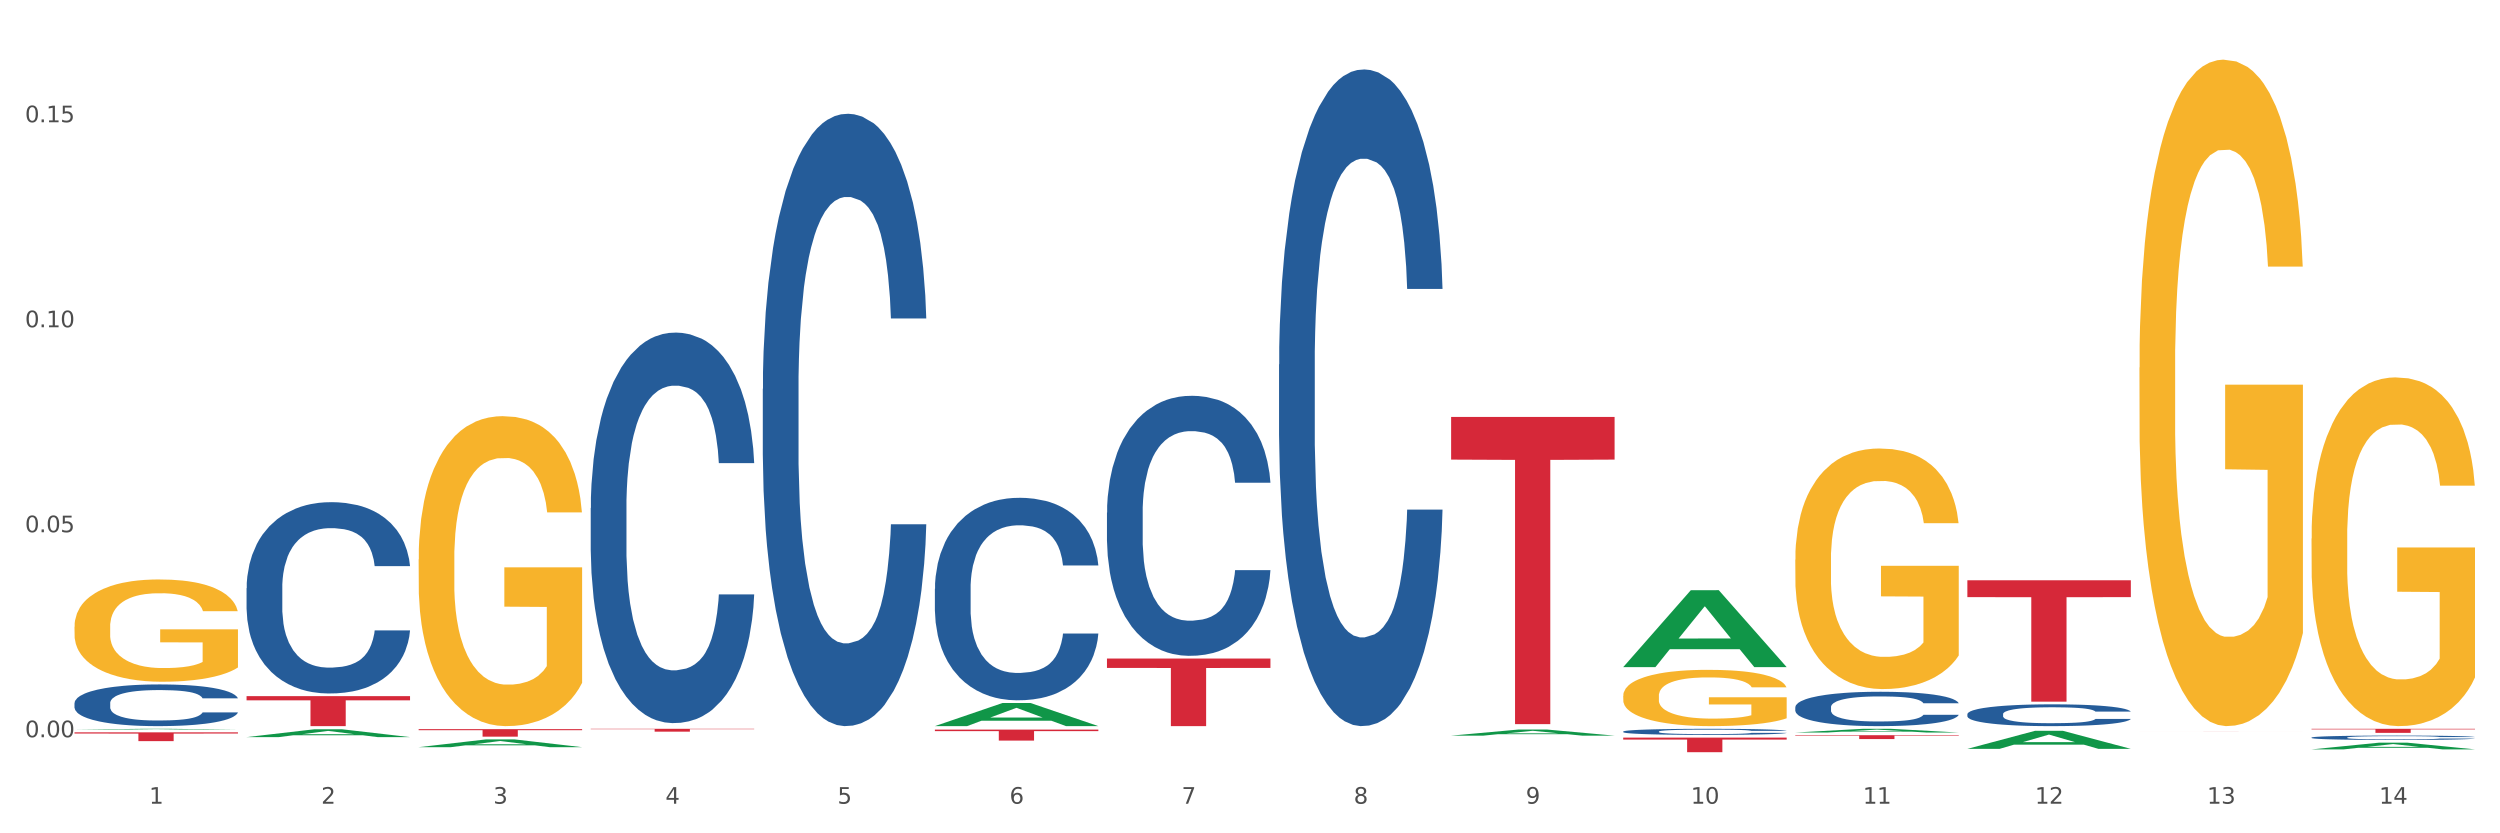 <?xml version="1.0" encoding="utf-8" standalone="no"?>
<!DOCTYPE svg PUBLIC "-//W3C//DTD SVG 1.1//EN"
  "http://www.w3.org/Graphics/SVG/1.1/DTD/svg11.dtd">
<svg xmlns:xlink="http://www.w3.org/1999/xlink" width="1080pt" height="360pt" viewBox="0 0 1080 360" xmlns="http://www.w3.org/2000/svg" version="1.1">
 <rect x="0" y="0" width="1080" height="360" fill="#333333" stroke="none"/>
 <defs>
  <style type="text/css">*{stroke-linejoin: round; stroke-linecap: butt}</style>
 </defs>
 <g id="figure_1">
  <g id="patch_1">
   <path d="M 0 360 
L 1080 360 
L 1080 0 
L 0 0 
z
" style="fill: #ffffff; stroke: #ffffff; stroke-linejoin: miter"/>
  </g>
  <g id="axes_1">
   <g id="matplotlib.axis_1">
    <g id="xtick_1">
     <g id="text_1">
      <!-- 1 -->
      <g style="fill: #4d4d4d" transform="translate(64.432 347.204) scale(0.096 -0.096)">
       <defs>
        <path id="DejaVuSans-31" d="M 794 531 
L 1825 531 
L 1825 4091 
L 703 3866 
L 703 4441 
L 1819 4666 
L 2450 4666 
L 2450 531 
L 3481 531 
L 3481 0 
L 794 0 
L 794 531 
z
" transform="scale(0.016)"/>
       </defs>
       <use xlink:href="#DejaVuSans-31"/>
      </g>
     </g>
    </g>
    <g id="xtick_2">
     <g id="text_2">
      <!-- 2 -->
      <g style="fill: #4d4d4d" transform="translate(138.771 347.204) scale(0.096 -0.096)">
       <defs>
        <path id="DejaVuSans-32" d="M 1228 531 
L 3431 531 
L 3431 0 
L 469 0 
L 469 531 
Q 828 903 1448 1529 
Q 2069 2156 2228 2338 
Q 2531 2678 2651 2914 
Q 2772 3150 2772 3378 
Q 2772 3750 2511 3984 
Q 2250 4219 1831 4219 
Q 1534 4219 1204 4116 
Q 875 4013 500 3803 
L 500 4441 
Q 881 4594 1212 4672 
Q 1544 4750 1819 4750 
Q 2544 4750 2975 4387 
Q 3406 4025 3406 3419 
Q 3406 3131 3298 2873 
Q 3191 2616 2906 2266 
Q 2828 2175 2409 1742 
Q 1991 1309 1228 531 
z
" transform="scale(0.016)"/>
       </defs>
       <use xlink:href="#DejaVuSans-32"/>
      </g>
     </g>
    </g>
    <g id="xtick_3">
     <g id="text_3">
      <!-- 3 -->
      <g style="fill: #4d4d4d" transform="translate(213.109 347.204) scale(0.096 -0.096)">
       <defs>
        <path id="DejaVuSans-33" d="M 2597 2516 
Q 3050 2419 3304 2112 
Q 3559 1806 3559 1356 
Q 3559 666 3084 287 
Q 2609 -91 1734 -91 
Q 1441 -91 1130 -33 
Q 819 25 488 141 
L 488 750 
Q 750 597 1062 519 
Q 1375 441 1716 441 
Q 2309 441 2620 675 
Q 2931 909 2931 1356 
Q 2931 1769 2642 2001 
Q 2353 2234 1838 2234 
L 1294 2234 
L 1294 2753 
L 1863 2753 
Q 2328 2753 2575 2939 
Q 2822 3125 2822 3475 
Q 2822 3834 2567 4026 
Q 2313 4219 1838 4219 
Q 1578 4219 1281 4162 
Q 984 4106 628 3988 
L 628 4550 
Q 988 4650 1302 4700 
Q 1616 4750 1894 4750 
Q 2613 4750 3031 4423 
Q 3450 4097 3450 3541 
Q 3450 3153 3228 2886 
Q 3006 2619 2597 2516 
z
" transform="scale(0.016)"/>
       </defs>
       <use xlink:href="#DejaVuSans-33"/>
      </g>
     </g>
    </g>
    <g id="xtick_4">
     <g id="text_4">
      <!-- 4 -->
      <g style="fill: #4d4d4d" transform="translate(287.448 347.204) scale(0.096 -0.096)">
       <defs>
        <path id="DejaVuSans-34" d="M 2419 4116 
L 825 1625 
L 2419 1625 
L 2419 4116 
z
M 2253 4666 
L 3047 4666 
L 3047 1625 
L 3713 1625 
L 3713 1100 
L 3047 1100 
L 3047 0 
L 2419 0 
L 2419 1100 
L 313 1100 
L 313 1709 
L 2253 4666 
z
" transform="scale(0.016)"/>
       </defs>
       <use xlink:href="#DejaVuSans-34"/>
      </g>
     </g>
    </g>
    <g id="xtick_5">
     <g id="text_5">
      <!-- 5 -->
      <g style="fill: #4d4d4d" transform="translate(361.787 347.204) scale(0.096 -0.096)">
       <defs>
        <path id="DejaVuSans-35" d="M 691 4666 
L 3169 4666 
L 3169 4134 
L 1269 4134 
L 1269 2991 
Q 1406 3038 1543 3061 
Q 1681 3084 1819 3084 
Q 2600 3084 3056 2656 
Q 3513 2228 3513 1497 
Q 3513 744 3044 326 
Q 2575 -91 1722 -91 
Q 1428 -91 1123 -41 
Q 819 9 494 109 
L 494 744 
Q 775 591 1075 516 
Q 1375 441 1709 441 
Q 2250 441 2565 725 
Q 2881 1009 2881 1497 
Q 2881 1984 2565 2268 
Q 2250 2553 1709 2553 
Q 1456 2553 1204 2497 
Q 953 2441 691 2322 
L 691 4666 
z
" transform="scale(0.016)"/>
       </defs>
       <use xlink:href="#DejaVuSans-35"/>
      </g>
     </g>
    </g>
    <g id="xtick_6">
     <g id="text_6">
      <!-- 6 -->
      <g style="fill: #4d4d4d" transform="translate(436.125 347.204) scale(0.096 -0.096)">
       <defs>
        <path id="DejaVuSans-36" d="M 2113 2584 
Q 1688 2584 1439 2293 
Q 1191 2003 1191 1497 
Q 1191 994 1439 701 
Q 1688 409 2113 409 
Q 2538 409 2786 701 
Q 3034 994 3034 1497 
Q 3034 2003 2786 2293 
Q 2538 2584 2113 2584 
z
M 3366 4563 
L 3366 3988 
Q 3128 4100 2886 4159 
Q 2644 4219 2406 4219 
Q 1781 4219 1451 3797 
Q 1122 3375 1075 2522 
Q 1259 2794 1537 2939 
Q 1816 3084 2150 3084 
Q 2853 3084 3261 2657 
Q 3669 2231 3669 1497 
Q 3669 778 3244 343 
Q 2819 -91 2113 -91 
Q 1303 -91 875 529 
Q 447 1150 447 2328 
Q 447 3434 972 4092 
Q 1497 4750 2381 4750 
Q 2619 4750 2861 4703 
Q 3103 4656 3366 4563 
z
" transform="scale(0.016)"/>
       </defs>
       <use xlink:href="#DejaVuSans-36"/>
      </g>
     </g>
    </g>
    <g id="xtick_7">
     <g id="text_7">
      <!-- 7 -->
      <g style="fill: #4d4d4d" transform="translate(510.464 347.204) scale(0.096 -0.096)">
       <defs>
        <path id="DejaVuSans-37" d="M 525 4666 
L 3525 4666 
L 3525 4397 
L 1831 0 
L 1172 0 
L 2766 4134 
L 525 4134 
L 525 4666 
z
" transform="scale(0.016)"/>
       </defs>
       <use xlink:href="#DejaVuSans-37"/>
      </g>
     </g>
    </g>
    <g id="xtick_8">
     <g id="text_8">
      <!-- 8 -->
      <g style="fill: #4d4d4d" transform="translate(584.803 347.204) scale(0.096 -0.096)">
       <defs>
        <path id="DejaVuSans-38" d="M 2034 2216 
Q 1584 2216 1326 1975 
Q 1069 1734 1069 1313 
Q 1069 891 1326 650 
Q 1584 409 2034 409 
Q 2484 409 2743 651 
Q 3003 894 3003 1313 
Q 3003 1734 2745 1975 
Q 2488 2216 2034 2216 
z
M 1403 2484 
Q 997 2584 770 2862 
Q 544 3141 544 3541 
Q 544 4100 942 4425 
Q 1341 4750 2034 4750 
Q 2731 4750 3128 4425 
Q 3525 4100 3525 3541 
Q 3525 3141 3298 2862 
Q 3072 2584 2669 2484 
Q 3125 2378 3379 2068 
Q 3634 1759 3634 1313 
Q 3634 634 3220 271 
Q 2806 -91 2034 -91 
Q 1263 -91 848 271 
Q 434 634 434 1313 
Q 434 1759 690 2068 
Q 947 2378 1403 2484 
z
M 1172 3481 
Q 1172 3119 1398 2916 
Q 1625 2713 2034 2713 
Q 2441 2713 2670 2916 
Q 2900 3119 2900 3481 
Q 2900 3844 2670 4047 
Q 2441 4250 2034 4250 
Q 1625 4250 1398 4047 
Q 1172 3844 1172 3481 
z
" transform="scale(0.016)"/>
       </defs>
       <use xlink:href="#DejaVuSans-38"/>
      </g>
     </g>
    </g>
    <g id="xtick_9">
     <g id="text_9">
      <!-- 9 -->
      <g style="fill: #4d4d4d" transform="translate(659.142 347.204) scale(0.096 -0.096)">
       <defs>
        <path id="DejaVuSans-39" d="M 703 97 
L 703 672 
Q 941 559 1184 500 
Q 1428 441 1663 441 
Q 2288 441 2617 861 
Q 2947 1281 2994 2138 
Q 2813 1869 2534 1725 
Q 2256 1581 1919 1581 
Q 1219 1581 811 2004 
Q 403 2428 403 3163 
Q 403 3881 828 4315 
Q 1253 4750 1959 4750 
Q 2769 4750 3195 4129 
Q 3622 3509 3622 2328 
Q 3622 1225 3098 567 
Q 2575 -91 1691 -91 
Q 1453 -91 1209 -44 
Q 966 3 703 97 
z
M 1959 2075 
Q 2384 2075 2632 2365 
Q 2881 2656 2881 3163 
Q 2881 3666 2632 3958 
Q 2384 4250 1959 4250 
Q 1534 4250 1286 3958 
Q 1038 3666 1038 3163 
Q 1038 2656 1286 2365 
Q 1534 2075 1959 2075 
z
" transform="scale(0.016)"/>
       </defs>
       <use xlink:href="#DejaVuSans-39"/>
      </g>
     </g>
    </g>
    <g id="xtick_10">
     <g id="text_10">
      <!-- 10 -->
      <g style="fill: #4d4d4d" transform="translate(730.426 347.204) scale(0.096 -0.096)">
       <defs>
        <path id="DejaVuSans-30" d="M 2034 4250 
Q 1547 4250 1301 3770 
Q 1056 3291 1056 2328 
Q 1056 1369 1301 889 
Q 1547 409 2034 409 
Q 2525 409 2770 889 
Q 3016 1369 3016 2328 
Q 3016 3291 2770 3770 
Q 2525 4250 2034 4250 
z
M 2034 4750 
Q 2819 4750 3233 4129 
Q 3647 3509 3647 2328 
Q 3647 1150 3233 529 
Q 2819 -91 2034 -91 
Q 1250 -91 836 529 
Q 422 1150 422 2328 
Q 422 3509 836 4129 
Q 1250 4750 2034 4750 
z
" transform="scale(0.016)"/>
       </defs>
       <use xlink:href="#DejaVuSans-31"/>
       <use xlink:href="#DejaVuSans-30" transform="translate(63.623 0)"/>
      </g>
     </g>
    </g>
    <g id="xtick_11">
     <g id="text_11">
      <!-- 11 -->
      <g style="fill: #4d4d4d" transform="translate(804.765 347.204) scale(0.096 -0.096)">
       <use xlink:href="#DejaVuSans-31"/>
       <use xlink:href="#DejaVuSans-31" transform="translate(63.623 0)"/>
      </g>
     </g>
    </g>
    <g id="xtick_12">
     <g id="text_12">
      <!-- 12 -->
      <g style="fill: #4d4d4d" transform="translate(879.104 347.204) scale(0.096 -0.096)">
       <use xlink:href="#DejaVuSans-31"/>
       <use xlink:href="#DejaVuSans-32" transform="translate(63.623 0)"/>
      </g>
     </g>
    </g>
    <g id="xtick_13">
     <g id="text_13">
      <!-- 13 -->
      <g style="fill: #4d4d4d" transform="translate(953.442 347.204) scale(0.096 -0.096)">
       <use xlink:href="#DejaVuSans-31"/>
       <use xlink:href="#DejaVuSans-33" transform="translate(63.623 0)"/>
      </g>
     </g>
    </g>
    <g id="xtick_14">
     <g id="text_14">
      <!-- 14 -->
      <g style="fill: #4d4d4d" transform="translate(1027.781 347.204) scale(0.096 -0.096)">
       <use xlink:href="#DejaVuSans-31"/>
       <use xlink:href="#DejaVuSans-34" transform="translate(63.623 0)"/>
      </g>
     </g>
    </g>
    <g id="xtick_15"/>
    <g id="xtick_16"/>
    <g id="xtick_17"/>
    <g id="xtick_18"/>
    <g id="xtick_19"/>
    <g id="xtick_20"/>
    <g id="xtick_21"/>
    <g id="xtick_22"/>
    <g id="xtick_23"/>
    <g id="xtick_24"/>
    <g id="xtick_25"/>
    <g id="xtick_26"/>
    <g id="xtick_27"/>
   </g>
   <g id="matplotlib.axis_2">
    <g id="ytick_1">
     <g id="text_15">
      <!-- 0.00 -->
      <g style="fill: #4d4d4d" transform="translate(10.8 318.492) scale(0.096 -0.096)">
       <defs>
        <path id="DejaVuSans-2e" d="M 684 794 
L 1344 794 
L 1344 0 
L 684 0 
L 684 794 
z
" transform="scale(0.016)"/>
       </defs>
       <use xlink:href="#DejaVuSans-30"/>
       <use xlink:href="#DejaVuSans-2e" transform="translate(63.623 0)"/>
       <use xlink:href="#DejaVuSans-30" transform="translate(95.41 0)"/>
       <use xlink:href="#DejaVuSans-30" transform="translate(159.033 0)"/>
      </g>
     </g>
    </g>
    <g id="ytick_2">
     <g id="text_16">
      <!-- 0.05 -->
      <g style="fill: #4d4d4d" transform="translate(10.8 229.933) scale(0.096 -0.096)">
       <use xlink:href="#DejaVuSans-30"/>
       <use xlink:href="#DejaVuSans-2e" transform="translate(63.623 0)"/>
       <use xlink:href="#DejaVuSans-30" transform="translate(95.41 0)"/>
       <use xlink:href="#DejaVuSans-35" transform="translate(159.033 0)"/>
      </g>
     </g>
    </g>
    <g id="ytick_3">
     <g id="text_17">
      <!-- 0.10 -->
      <g style="fill: #4d4d4d" transform="translate(10.8 141.375) scale(0.096 -0.096)">
       <use xlink:href="#DejaVuSans-30"/>
       <use xlink:href="#DejaVuSans-2e" transform="translate(63.623 0)"/>
       <use xlink:href="#DejaVuSans-31" transform="translate(95.41 0)"/>
       <use xlink:href="#DejaVuSans-30" transform="translate(159.033 0)"/>
      </g>
     </g>
    </g>
    <g id="ytick_4">
     <g id="text_18">
      <!-- 0.15 -->
      <g style="fill: #4d4d4d" transform="translate(10.8 52.816) scale(0.096 -0.096)">
       <use xlink:href="#DejaVuSans-30"/>
       <use xlink:href="#DejaVuSans-2e" transform="translate(63.623 0)"/>
       <use xlink:href="#DejaVuSans-31" transform="translate(95.41 0)"/>
       <use xlink:href="#DejaVuSans-35" transform="translate(159.033 0)"/>
      </g>
     </g>
    </g>
    <g id="ytick_5"/>
    <g id="ytick_6"/>
    <g id="ytick_7"/>
   </g>
   <g id="PolyCollection_1">
    <path d="M 32.175 315.215 
L 32.248 315.215 
L 61.37 314.845 
L 73.456 314.845 
L 102.797 315.216 
L 88.818 315.216 
L 82.484 315.129 
L 52.415 315.129 
L 52.197 315.131 
L 46.081 315.216 
L 32.175 315.216 
L 32.175 315.215 
L 56.201 315.078 
L 78.698 315.077 
L 67.559 314.924 
L 67.413 314.923 
L 67.267 314.924 
L 56.128 315.077 
L 56.201 315.078 
L 32.175 315.215 
z
" clip-path="url(#p30f2863532)" style="fill: #109648"/>
    <path d="M 255.191 314.845 
L 325.813 314.845 
L 325.813 315.016 
L 298.033 315.017 
L 298.033 316.076 
L 282.804 316.076 
L 282.804 315.017 
L 255.191 315.016 
L 255.191 314.846 
L 255.191 314.845 
z
" clip-path="url(#p30f2863532)" style="fill: #d62839"/>
    <path d="M 403.869 315.194 
L 474.49 315.194 
L 474.49 315.855 
L 446.71 315.859 
L 446.71 319.949 
L 431.481 319.949 
L 431.481 315.859 
L 403.869 315.855 
L 403.869 315.199 
L 403.869 315.194 
z
" clip-path="url(#p30f2863532)" style="fill: #d62839"/>
    <path d="M 478.207 284.481 
L 548.829 284.481 
L 548.829 288.54 
L 521.049 288.567 
L 521.049 313.688 
L 505.82 313.688 
L 505.82 288.567 
L 478.207 288.54 
L 478.207 284.509 
L 478.207 284.481 
z
" clip-path="url(#p30f2863532)" style="fill: #d62839"/>
    <path d="M 626.885 180.107 
L 697.506 180.107 
L 697.506 198.55 
L 669.726 198.674 
L 669.726 312.821 
L 654.497 312.821 
L 654.497 198.674 
L 626.885 198.55 
L 626.885 180.232 
L 626.885 180.107 
z
" clip-path="url(#p30f2863532)" style="fill: #d62839"/>
    <path d="M 701.223 318.635 
L 771.845 318.635 
L 771.845 319.512 
L 744.065 319.518 
L 744.065 324.95 
L 728.836 324.95 
L 728.836 319.518 
L 701.223 319.512 
L 701.223 318.641 
L 701.223 318.635 
z
" clip-path="url(#p30f2863532)" style="fill: #d62839"/>
    <path d="M 775.562 317.606 
L 846.184 317.606 
L 846.184 317.838 
L 818.404 317.84 
L 818.404 319.278 
L 803.175 319.278 
L 803.175 317.84 
L 775.562 317.838 
L 775.562 317.608 
L 775.562 317.606 
z
" clip-path="url(#p30f2863532)" style="fill: #d62839"/>
    <path d="M 849.901 250.666 
L 920.523 250.666 
L 920.523 257.955 
L 892.742 258.004 
L 892.742 303.115 
L 877.514 303.115 
L 877.514 258.004 
L 849.901 257.955 
L 849.901 250.715 
L 849.901 250.666 
z
" clip-path="url(#p30f2863532)" style="fill: #d62839"/>
    <path d="M 924.24 316.195 
L 994.861 316.195 
L 994.861 316.199 
L 967.081 316.199 
L 967.081 316.224 
L 951.852 316.224 
L 951.852 316.199 
L 924.24 316.199 
L 924.24 316.195 
L 924.24 316.195 
z
" clip-path="url(#p30f2863532)" style="fill: #d62839"/>
    <path d="M 998.578 314.845 
L 1069.2 314.845 
L 1069.2 315.09 
L 1041.42 315.091 
L 1041.42 316.609 
L 1026.191 316.609 
L 1026.191 315.091 
L 998.578 315.09 
L 998.578 314.846 
L 998.578 314.845 
z
" clip-path="url(#p30f2863532)" style="fill: #d62839"/>
    <path d="M 329.53 168.009 
L 329.613 167.767 
L 329.613 161.002 
L 329.864 151.822 
L 330.782 134.91 
L 331.951 122.106 
L 333.954 107.127 
L 335.039 100.846 
L 336.458 93.84 
L 339.38 82.485 
L 342.719 72.821 
L 345.057 67.506 
L 346.81 64.124 
L 350.733 58.084 
L 352.987 55.427 
L 355.324 53.253 
L 357.328 51.803 
L 360.667 50.112 
L 363.338 49.387 
L 366.427 49.145 
L 369.015 49.387 
L 372.437 50.353 
L 377.446 53.253 
L 379.366 54.944 
L 381.954 57.843 
L 384.625 61.708 
L 386.795 65.574 
L 389.3 71.13 
L 391.887 78.378 
L 394.392 87.559 
L 396.145 96.014 
L 397.564 104.953 
L 398.816 115.825 
L 399.734 127.663 
L 400.152 137.568 
L 384.875 137.568 
L 384.458 128.629 
L 383.623 118.965 
L 382.788 112.442 
L 381.87 107.127 
L 380.451 101.088 
L 379.199 97.222 
L 377.112 92.632 
L 375.192 89.733 
L 373.606 88.042 
L 371.686 86.592 
L 367.595 85.143 
L 364.674 85.143 
L 362.837 85.626 
L 360.583 86.834 
L 358.663 88.525 
L 356.41 91.424 
L 354.656 94.565 
L 352.903 98.672 
L 351.902 101.571 
L 350.399 106.886 
L 349.397 111.235 
L 348.062 118.724 
L 347.31 124.039 
L 345.975 137.81 
L 345.391 147.956 
L 345.14 154.963 
L 344.973 162.694 
L 344.973 200.382 
L 345.474 217.293 
L 345.891 224.541 
L 346.559 232.755 
L 347.811 243.385 
L 349.648 253.774 
L 351.568 261.263 
L 353.154 265.853 
L 354.656 269.235 
L 356.159 271.893 
L 357.996 274.309 
L 359.498 275.758 
L 361.752 277.208 
L 364.423 277.933 
L 366.51 277.933 
L 370.768 276.725 
L 372.688 275.517 
L 374.524 273.826 
L 376.528 271.168 
L 378.114 268.269 
L 379.032 266.095 
L 380.534 261.505 
L 381.703 256.673 
L 382.705 251.116 
L 383.373 246.284 
L 384.124 239.036 
L 384.708 230.822 
L 384.875 226.474 
L 400.152 226.474 
L 399.818 235.171 
L 399.233 243.627 
L 398.065 254.982 
L 397.146 261.505 
L 395.727 269.477 
L 394.225 276.242 
L 392.138 283.731 
L 390.218 289.288 
L 388.214 294.119 
L 386.044 298.468 
L 382.121 304.508 
L 380.701 306.199 
L 377.696 309.098 
L 375.359 310.789 
L 371.936 312.48 
L 368.43 313.447 
L 364.757 313.688 
L 361.502 313.205 
L 357.912 311.756 
L 355.658 310.306 
L 353.154 308.132 
L 350.232 304.749 
L 347.477 300.642 
L 344.89 295.811 
L 342.469 290.254 
L 340.215 283.973 
L 337.293 273.584 
L 335.123 263.437 
L 333.537 254.015 
L 332.452 246.043 
L 331.366 235.896 
L 330.782 228.89 
L 329.864 211.978 
L 329.53 196.275 
L 329.53 168.009 
z
" clip-path="url(#p30f2863532)" style="fill: #255c99"/>
    <path d="M 403.869 254.357 
L 403.952 254.277 
L 403.952 252.04 
L 404.202 249.004 
L 405.121 243.411 
L 406.289 239.177 
L 408.293 234.223 
L 409.378 232.146 
L 410.797 229.829 
L 413.719 226.074 
L 417.058 222.878 
L 419.395 221.121 
L 421.148 220.002 
L 425.072 218.005 
L 427.326 217.126 
L 429.663 216.407 
L 431.666 215.927 
L 435.006 215.368 
L 437.677 215.128 
L 440.766 215.049 
L 443.353 215.128 
L 446.776 215.448 
L 451.785 216.407 
L 453.704 216.966 
L 456.292 217.925 
L 458.964 219.203 
L 461.134 220.481 
L 463.638 222.319 
L 466.226 224.716 
L 468.73 227.752 
L 470.483 230.548 
L 471.903 233.504 
L 473.155 237.1 
L 474.073 241.014 
L 474.49 244.29 
L 459.214 244.29 
L 458.797 241.334 
L 457.962 238.138 
L 457.127 235.981 
L 456.209 234.223 
L 454.79 232.226 
L 453.538 230.948 
L 451.451 229.43 
L 449.531 228.471 
L 447.945 227.912 
L 446.025 227.432 
L 441.934 226.953 
L 439.012 226.953 
L 437.176 227.113 
L 434.922 227.512 
L 433.002 228.071 
L 430.748 229.03 
L 428.995 230.069 
L 427.242 231.427 
L 426.24 232.386 
L 424.738 234.143 
L 423.736 235.582 
L 422.401 238.058 
L 421.649 239.816 
L 420.314 244.37 
L 419.729 247.726 
L 419.479 250.043 
L 419.312 252.599 
L 419.312 265.063 
L 419.813 270.655 
L 420.23 273.052 
L 420.898 275.769 
L 422.15 279.284 
L 423.987 282.72 
L 425.907 285.196 
L 427.493 286.714 
L 428.995 287.833 
L 430.498 288.712 
L 432.334 289.511 
L 433.837 289.99 
L 436.091 290.469 
L 438.762 290.709 
L 440.849 290.709 
L 445.106 290.31 
L 447.026 289.91 
L 448.863 289.351 
L 450.866 288.472 
L 452.452 287.513 
L 453.371 286.794 
L 454.873 285.276 
L 456.042 283.678 
L 457.044 281.841 
L 457.711 280.243 
L 458.463 277.846 
L 459.047 275.13 
L 459.214 273.691 
L 474.49 273.691 
L 474.156 276.568 
L 473.572 279.364 
L 472.403 283.119 
L 471.485 285.276 
L 470.066 287.913 
L 468.563 290.15 
L 466.477 292.627 
L 464.557 294.464 
L 462.553 296.062 
L 460.383 297.5 
L 456.459 299.498 
L 455.04 300.057 
L 452.035 301.016 
L 449.698 301.575 
L 446.275 302.134 
L 442.769 302.454 
L 439.096 302.534 
L 435.84 302.374 
L 432.251 301.894 
L 429.997 301.415 
L 427.493 300.696 
L 424.571 299.577 
L 421.816 298.219 
L 419.228 296.621 
L 416.808 294.784 
L 414.554 292.706 
L 411.632 289.271 
L 409.462 285.915 
L 407.875 282.8 
L 406.79 280.163 
L 405.705 276.807 
L 405.121 274.49 
L 404.202 268.898 
L 403.869 263.705 
L 403.869 254.357 
z
" clip-path="url(#p30f2863532)" style="fill: #255c99"/>
    <path d="M 478.207 221.459 
L 478.291 221.357 
L 478.291 218.484 
L 478.541 214.586 
L 479.459 207.404 
L 480.628 201.966 
L 482.632 195.605 
L 483.717 192.938 
L 485.136 189.963 
L 488.058 185.14 
L 491.397 181.037 
L 493.734 178.78 
L 495.487 177.343 
L 499.41 174.778 
L 501.664 173.65 
L 504.002 172.726 
L 506.005 172.111 
L 509.344 171.393 
L 512.016 171.085 
L 515.104 170.982 
L 517.692 171.085 
L 521.115 171.495 
L 526.123 172.726 
L 528.043 173.445 
L 530.631 174.676 
L 533.302 176.317 
L 535.473 177.959 
L 537.977 180.318 
L 540.565 183.396 
L 543.069 187.295 
L 544.822 190.886 
L 546.241 194.682 
L 547.493 199.299 
L 548.412 204.326 
L 548.829 208.532 
L 533.553 208.532 
L 533.135 204.736 
L 532.301 200.632 
L 531.466 197.862 
L 530.548 195.605 
L 529.128 193.04 
L 527.876 191.399 
L 525.789 189.45 
L 523.869 188.218 
L 522.283 187.5 
L 520.363 186.885 
L 516.273 186.269 
L 513.351 186.269 
L 511.515 186.474 
L 509.261 186.987 
L 507.341 187.705 
L 505.087 188.937 
L 503.334 190.27 
L 501.581 192.014 
L 500.579 193.246 
L 499.077 195.503 
L 498.075 197.349 
L 496.739 200.53 
L 495.988 202.787 
L 494.652 208.635 
L 494.068 212.944 
L 493.818 215.919 
L 493.651 219.202 
L 493.651 235.207 
L 494.151 242.389 
L 494.569 245.467 
L 495.237 248.955 
L 496.489 253.469 
L 498.325 257.881 
L 500.245 261.062 
L 501.831 263.011 
L 503.334 264.447 
L 504.837 265.576 
L 506.673 266.602 
L 508.176 267.217 
L 510.429 267.833 
L 513.101 268.141 
L 515.188 268.141 
L 519.445 267.628 
L 521.365 267.115 
L 523.202 266.397 
L 525.205 265.268 
L 526.791 264.037 
L 527.709 263.113 
L 529.212 261.164 
L 530.381 259.112 
L 531.382 256.752 
L 532.05 254.701 
L 532.801 251.623 
L 533.386 248.134 
L 533.553 246.288 
L 548.829 246.288 
L 548.495 249.981 
L 547.911 253.572 
L 546.742 258.394 
L 545.824 261.164 
L 544.405 264.55 
L 542.902 267.422 
L 540.815 270.603 
L 538.895 272.963 
L 536.892 275.015 
L 534.721 276.861 
L 530.798 279.426 
L 529.379 280.144 
L 526.374 281.376 
L 524.036 282.094 
L 520.614 282.812 
L 517.108 283.222 
L 513.435 283.325 
L 510.179 283.12 
L 506.59 282.504 
L 504.336 281.889 
L 501.831 280.965 
L 498.91 279.529 
L 496.155 277.785 
L 493.567 275.733 
L 491.146 273.373 
L 488.892 270.706 
L 485.971 266.294 
L 483.8 261.985 
L 482.214 257.984 
L 481.129 254.598 
L 480.044 250.289 
L 479.459 247.314 
L 478.541 240.132 
L 478.207 233.463 
L 478.207 221.459 
z
" clip-path="url(#p30f2863532)" style="fill: #255c99"/>
    <path d="M 552.546 157.466 
L 552.629 157.207 
L 552.629 149.953 
L 552.88 140.108 
L 553.798 121.973 
L 554.967 108.242 
L 556.97 92.179 
L 558.055 85.443 
L 559.475 77.93 
L 562.396 65.754 
L 565.735 55.391 
L 568.073 49.691 
L 569.826 46.064 
L 573.749 39.587 
L 576.003 36.737 
L 578.34 34.406 
L 580.344 32.851 
L 583.683 31.038 
L 586.354 30.261 
L 589.443 30.001 
L 592.031 30.261 
L 595.453 31.297 
L 600.462 34.406 
L 602.382 36.219 
L 604.97 39.328 
L 607.641 43.473 
L 609.811 47.619 
L 612.316 53.577 
L 614.903 61.35 
L 617.408 71.194 
L 619.161 80.262 
L 620.58 89.848 
L 621.832 101.506 
L 622.75 114.201 
L 623.168 124.823 
L 607.891 124.823 
L 607.474 115.237 
L 606.639 104.874 
L 605.804 97.879 
L 604.886 92.179 
L 603.467 85.703 
L 602.215 81.557 
L 600.128 76.635 
L 598.208 73.526 
L 596.622 71.712 
L 594.702 70.158 
L 590.612 68.604 
L 587.69 68.604 
L 585.853 69.122 
L 583.6 70.417 
L 581.68 72.231 
L 579.426 75.34 
L 577.673 78.708 
L 575.92 83.112 
L 574.918 86.221 
L 573.415 91.92 
L 572.414 96.584 
L 571.078 104.615 
L 570.327 110.315 
L 568.991 125.082 
L 568.407 135.963 
L 568.156 143.476 
L 567.989 151.767 
L 567.989 192.182 
L 568.49 210.317 
L 568.908 218.09 
L 569.575 226.898 
L 570.827 238.298 
L 572.664 249.438 
L 574.584 257.469 
L 576.17 262.392 
L 577.673 266.019 
L 579.175 268.868 
L 581.012 271.459 
L 582.514 273.014 
L 584.768 274.568 
L 587.439 275.345 
L 589.526 275.345 
L 593.784 274.05 
L 595.704 272.754 
L 597.54 270.941 
L 599.544 268.091 
L 601.13 264.982 
L 602.048 262.651 
L 603.551 257.728 
L 604.719 252.547 
L 605.721 246.588 
L 606.389 241.406 
L 607.14 233.634 
L 607.724 224.826 
L 607.891 220.162 
L 623.168 220.162 
L 622.834 229.489 
L 622.249 238.557 
L 621.081 250.733 
L 620.163 257.728 
L 618.743 266.278 
L 617.241 273.532 
L 615.154 281.563 
L 613.234 287.522 
L 611.23 292.703 
L 609.06 297.367 
L 605.137 303.843 
L 603.718 305.657 
L 600.712 308.766 
L 598.375 310.579 
L 594.952 312.393 
L 591.446 313.429 
L 587.773 313.688 
L 584.518 313.17 
L 580.928 311.616 
L 578.674 310.061 
L 576.17 307.73 
L 573.248 304.103 
L 570.494 299.698 
L 567.906 294.517 
L 565.485 288.558 
L 563.231 281.822 
L 560.309 270.682 
L 558.139 259.801 
L 556.553 249.697 
L 555.468 241.147 
L 554.382 230.266 
L 553.798 222.753 
L 552.88 204.618 
L 552.546 187.778 
L 552.546 157.466 
z
" clip-path="url(#p30f2863532)" style="fill: #255c99"/>
    <path d="M 701.223 316.028 
L 701.307 316.026 
L 701.307 315.958 
L 701.557 315.867 
L 702.476 315.698 
L 703.644 315.571 
L 705.648 315.422 
L 706.733 315.359 
L 708.152 315.29 
L 711.074 315.177 
L 714.413 315.08 
L 716.75 315.027 
L 718.503 314.994 
L 722.427 314.934 
L 724.681 314.907 
L 727.018 314.886 
L 729.021 314.871 
L 732.36 314.854 
L 735.032 314.847 
L 738.12 314.845 
L 740.708 314.847 
L 744.131 314.857 
L 749.139 314.886 
L 751.059 314.902 
L 753.647 314.931 
L 756.318 314.97 
L 758.489 315.008 
L 760.993 315.064 
L 763.581 315.136 
L 766.085 315.227 
L 767.838 315.311 
L 769.257 315.4 
L 770.51 315.508 
L 771.428 315.626 
L 771.845 315.725 
L 756.569 315.725 
L 756.151 315.636 
L 755.317 315.54 
L 754.482 315.475 
L 753.564 315.422 
L 752.145 315.362 
L 750.892 315.323 
L 748.805 315.278 
L 746.885 315.249 
L 745.299 315.232 
L 743.379 315.217 
L 739.289 315.203 
L 736.367 315.203 
L 734.531 315.208 
L 732.277 315.22 
L 730.357 315.237 
L 728.103 315.266 
L 726.35 315.297 
L 724.597 315.338 
L 723.595 315.367 
L 722.093 315.419 
L 721.091 315.463 
L 719.755 315.537 
L 719.004 315.59 
L 717.668 315.727 
L 717.084 315.828 
L 716.834 315.898 
L 716.667 315.975 
L 716.667 316.35 
L 717.168 316.519 
L 717.585 316.591 
L 718.253 316.673 
L 719.505 316.778 
L 721.341 316.882 
L 723.261 316.956 
L 724.847 317.002 
L 726.35 317.036 
L 727.853 317.062 
L 729.689 317.086 
L 731.192 317.101 
L 733.446 317.115 
L 736.117 317.122 
L 738.204 317.122 
L 742.461 317.11 
L 744.381 317.098 
L 746.218 317.081 
L 748.221 317.055 
L 749.807 317.026 
L 750.725 317.005 
L 752.228 316.959 
L 753.397 316.911 
L 754.398 316.855 
L 755.066 316.807 
L 755.818 316.735 
L 756.402 316.653 
L 756.569 316.61 
L 771.845 316.61 
L 771.511 316.697 
L 770.927 316.781 
L 769.758 316.894 
L 768.84 316.959 
L 767.421 317.038 
L 765.918 317.106 
L 763.831 317.18 
L 761.911 317.235 
L 759.908 317.284 
L 757.738 317.327 
L 753.814 317.387 
L 752.395 317.404 
L 749.39 317.433 
L 747.052 317.449 
L 743.63 317.466 
L 740.124 317.476 
L 736.451 317.478 
L 733.195 317.474 
L 729.606 317.459 
L 727.352 317.445 
L 724.847 317.423 
L 721.926 317.389 
L 719.171 317.348 
L 716.583 317.3 
L 714.162 317.245 
L 711.908 317.183 
L 708.987 317.079 
L 706.816 316.978 
L 705.23 316.884 
L 704.145 316.805 
L 703.06 316.704 
L 702.476 316.634 
L 701.557 316.466 
L 701.223 316.309 
L 701.223 316.028 
z
" clip-path="url(#p30f2863532)" style="fill: #255c99"/>
    <path d="M 775.562 305.512 
L 775.646 305.498 
L 775.646 305.119 
L 775.896 304.604 
L 776.814 303.654 
L 777.983 302.936 
L 779.986 302.095 
L 781.072 301.742 
L 782.491 301.349 
L 785.412 300.712 
L 788.752 300.17 
L 791.089 299.871 
L 792.842 299.681 
L 796.765 299.342 
L 799.019 299.193 
L 801.357 299.071 
L 803.36 298.99 
L 806.699 298.895 
L 809.37 298.854 
L 812.459 298.841 
L 815.047 298.854 
L 818.469 298.909 
L 823.478 299.071 
L 825.398 299.166 
L 827.986 299.329 
L 830.657 299.546 
L 832.828 299.763 
L 835.332 300.075 
L 837.92 300.481 
L 840.424 300.997 
L 842.177 301.471 
L 843.596 301.973 
L 844.848 302.583 
L 845.766 303.248 
L 846.184 303.804 
L 830.908 303.804 
L 830.49 303.302 
L 829.655 302.759 
L 828.821 302.393 
L 827.902 302.095 
L 826.483 301.756 
L 825.231 301.539 
L 823.144 301.281 
L 821.224 301.119 
L 819.638 301.024 
L 817.718 300.942 
L 813.628 300.861 
L 810.706 300.861 
L 808.87 300.888 
L 806.616 300.956 
L 804.696 301.051 
L 802.442 301.214 
L 800.689 301.39 
L 798.936 301.62 
L 797.934 301.783 
L 796.431 302.081 
L 795.43 302.326 
L 794.094 302.746 
L 793.343 303.044 
L 792.007 303.817 
L 791.423 304.387 
L 791.172 304.78 
L 791.005 305.214 
L 791.005 307.329 
L 791.506 308.278 
L 791.924 308.685 
L 792.591 309.146 
L 793.844 309.743 
L 795.68 310.326 
L 797.6 310.746 
L 799.186 311.004 
L 800.689 311.193 
L 802.191 311.343 
L 804.028 311.478 
L 805.53 311.559 
L 807.784 311.641 
L 810.456 311.682 
L 812.543 311.682 
L 816.8 311.614 
L 818.72 311.546 
L 820.556 311.451 
L 822.56 311.302 
L 824.146 311.139 
L 825.064 311.017 
L 826.567 310.759 
L 827.735 310.488 
L 828.737 310.176 
L 829.405 309.905 
L 830.156 309.498 
L 830.741 309.037 
L 830.908 308.793 
L 846.184 308.793 
L 845.85 309.282 
L 845.266 309.756 
L 844.097 310.393 
L 843.179 310.759 
L 841.76 311.207 
L 840.257 311.587 
L 838.17 312.007 
L 836.25 312.319 
L 834.247 312.59 
L 832.076 312.834 
L 828.153 313.173 
L 826.734 313.268 
L 823.728 313.431 
L 821.391 313.526 
L 817.969 313.621 
L 814.463 313.675 
L 810.79 313.688 
L 807.534 313.661 
L 803.944 313.58 
L 801.69 313.498 
L 799.186 313.376 
L 796.264 313.187 
L 793.51 312.956 
L 790.922 312.685 
L 788.501 312.373 
L 786.247 312.021 
L 783.325 311.437 
L 781.155 310.868 
L 779.569 310.339 
L 778.484 309.892 
L 777.399 309.322 
L 776.814 308.929 
L 775.896 307.98 
L 775.562 307.098 
L 775.562 305.512 
z
" clip-path="url(#p30f2863532)" style="fill: #255c99"/>
    <path d="M 849.901 308.502 
L 849.984 308.494 
L 849.984 308.253 
L 850.235 307.926 
L 851.153 307.324 
L 852.322 306.868 
L 854.325 306.335 
L 855.41 306.112 
L 856.829 305.862 
L 859.751 305.458 
L 863.09 305.114 
L 865.428 304.925 
L 867.181 304.804 
L 871.104 304.589 
L 873.358 304.495 
L 875.695 304.417 
L 877.699 304.366 
L 881.038 304.305 
L 883.709 304.28 
L 886.798 304.271 
L 889.386 304.28 
L 892.808 304.314 
L 897.817 304.417 
L 899.737 304.477 
L 902.325 304.581 
L 904.996 304.718 
L 907.166 304.856 
L 909.671 305.054 
L 912.258 305.312 
L 914.763 305.639 
L 916.516 305.94 
L 917.935 306.258 
L 919.187 306.645 
L 920.105 307.066 
L 920.523 307.419 
L 905.246 307.419 
L 904.829 307.101 
L 903.994 306.757 
L 903.159 306.524 
L 902.241 306.335 
L 900.822 306.12 
L 899.57 305.983 
L 897.483 305.819 
L 895.563 305.716 
L 893.977 305.656 
L 892.057 305.604 
L 887.966 305.552 
L 885.045 305.552 
L 883.208 305.57 
L 880.954 305.613 
L 879.034 305.673 
L 876.78 305.776 
L 875.027 305.888 
L 873.274 306.034 
L 872.273 306.137 
L 870.77 306.327 
L 869.768 306.481 
L 868.433 306.748 
L 867.681 306.937 
L 866.346 307.427 
L 865.761 307.789 
L 865.511 308.038 
L 865.344 308.313 
L 865.344 309.655 
L 865.845 310.257 
L 866.262 310.515 
L 866.93 310.807 
L 868.182 311.186 
L 870.019 311.555 
L 871.939 311.822 
L 873.525 311.985 
L 875.027 312.106 
L 876.53 312.2 
L 878.367 312.286 
L 879.869 312.338 
L 882.123 312.39 
L 884.794 312.415 
L 886.881 312.415 
L 891.139 312.372 
L 893.059 312.329 
L 894.895 312.269 
L 896.899 312.175 
L 898.485 312.071 
L 899.403 311.994 
L 900.905 311.831 
L 902.074 311.659 
L 903.076 311.461 
L 903.744 311.289 
L 904.495 311.031 
L 905.079 310.738 
L 905.246 310.584 
L 920.523 310.584 
L 920.189 310.893 
L 919.604 311.194 
L 918.436 311.598 
L 917.517 311.831 
L 916.098 312.114 
L 914.596 312.355 
L 912.509 312.622 
L 910.589 312.82 
L 908.585 312.992 
L 906.415 313.146 
L 902.491 313.361 
L 901.072 313.422 
L 898.067 313.525 
L 895.73 313.585 
L 892.307 313.645 
L 888.801 313.68 
L 885.128 313.688 
L 881.873 313.671 
L 878.283 313.62 
L 876.029 313.568 
L 873.525 313.49 
L 870.603 313.37 
L 867.848 313.224 
L 865.261 313.052 
L 862.84 312.854 
L 860.586 312.63 
L 857.664 312.261 
L 855.494 311.899 
L 853.908 311.564 
L 852.823 311.28 
L 851.737 310.919 
L 851.153 310.67 
L 850.235 310.068 
L 849.901 309.509 
L 849.901 308.502 
z
" clip-path="url(#p30f2863532)" style="fill: #255c99"/>
    <path d="M 998.578 318.621 
L 998.662 318.619 
L 998.662 318.571 
L 998.912 318.504 
L 999.83 318.383 
L 1000.999 318.291 
L 1003.003 318.183 
L 1004.088 318.137 
L 1005.507 318.087 
L 1008.429 318.005 
L 1011.768 317.936 
L 1014.105 317.897 
L 1015.858 317.873 
L 1019.781 317.83 
L 1022.035 317.81 
L 1024.373 317.795 
L 1026.376 317.784 
L 1029.715 317.772 
L 1032.387 317.767 
L 1035.475 317.765 
L 1038.063 317.767 
L 1041.486 317.774 
L 1046.494 317.795 
L 1048.414 317.807 
L 1051.002 317.828 
L 1053.673 317.856 
L 1055.844 317.884 
L 1058.348 317.924 
L 1060.936 317.976 
L 1063.44 318.042 
L 1065.193 318.103 
L 1066.612 318.167 
L 1067.864 318.245 
L 1068.783 318.331 
L 1069.2 318.402 
L 1053.924 318.402 
L 1053.506 318.338 
L 1052.671 318.268 
L 1051.837 318.221 
L 1050.918 318.183 
L 1049.499 318.139 
L 1048.247 318.111 
L 1046.16 318.078 
L 1044.24 318.057 
L 1042.654 318.045 
L 1040.734 318.035 
L 1036.644 318.024 
L 1033.722 318.024 
L 1031.886 318.028 
L 1029.632 318.037 
L 1027.712 318.049 
L 1025.458 318.07 
L 1023.705 318.092 
L 1021.952 318.122 
L 1020.95 318.143 
L 1019.448 318.181 
L 1018.446 318.212 
L 1017.11 318.266 
L 1016.359 318.304 
L 1015.023 318.404 
L 1014.439 318.477 
L 1014.188 318.527 
L 1014.022 318.583 
L 1014.022 318.854 
L 1014.522 318.976 
L 1014.94 319.028 
L 1015.608 319.087 
L 1016.86 319.164 
L 1018.696 319.238 
L 1020.616 319.292 
L 1022.202 319.325 
L 1023.705 319.35 
L 1025.207 319.369 
L 1027.044 319.386 
L 1028.547 319.397 
L 1030.8 319.407 
L 1033.472 319.412 
L 1035.559 319.412 
L 1039.816 319.404 
L 1041.736 319.395 
L 1043.572 319.383 
L 1045.576 319.364 
L 1047.162 319.343 
L 1048.08 319.327 
L 1049.583 319.294 
L 1050.752 319.259 
L 1051.753 319.219 
L 1052.421 319.185 
L 1053.172 319.132 
L 1053.757 319.073 
L 1053.924 319.042 
L 1069.2 319.042 
L 1068.866 319.105 
L 1068.282 319.165 
L 1067.113 319.247 
L 1066.195 319.294 
L 1064.776 319.352 
L 1063.273 319.4 
L 1061.186 319.454 
L 1059.266 319.494 
L 1057.263 319.529 
L 1055.092 319.56 
L 1051.169 319.604 
L 1049.75 319.616 
L 1046.745 319.637 
L 1044.407 319.649 
L 1040.985 319.661 
L 1037.479 319.668 
L 1033.806 319.67 
L 1030.55 319.666 
L 1026.96 319.656 
L 1024.707 319.645 
L 1022.202 319.63 
L 1019.281 319.605 
L 1016.526 319.576 
L 1013.938 319.541 
L 1011.517 319.501 
L 1009.263 319.456 
L 1006.342 319.381 
L 1004.171 319.308 
L 1002.585 319.24 
L 1001.5 319.183 
L 1000.415 319.11 
L 999.83 319.059 
L 998.912 318.938 
L 998.578 318.825 
L 998.578 318.621 
z
" clip-path="url(#p30f2863532)" style="fill: #255c99"/>
    <path d="M 106.514 300.743 
L 177.135 300.743 
L 177.135 302.542 
L 149.355 302.554 
L 149.355 313.688 
L 134.126 313.688 
L 134.126 302.554 
L 106.514 302.542 
L 106.514 300.755 
L 106.514 300.743 
z
" clip-path="url(#p30f2863532)" style="fill: #d62839"/>
    <path d="M 32.175 316.372 
L 102.797 316.372 
L 102.797 316.899 
L 75.017 316.902 
L 75.017 320.163 
L 59.788 320.163 
L 59.788 316.902 
L 32.175 316.899 
L 32.175 316.376 
L 32.175 316.372 
z
" clip-path="url(#p30f2863532)" style="fill: #d62839"/>
    <path d="M 180.852 314.994 
L 251.474 314.994 
L 251.474 315.447 
L 223.694 315.45 
L 223.694 318.249 
L 208.465 318.249 
L 208.465 315.45 
L 180.852 315.447 
L 180.852 314.997 
L 180.852 314.994 
z
" clip-path="url(#p30f2863532)" style="fill: #d62839"/>
    <path d="M 106.514 254.071 
L 106.597 253.995 
L 106.597 251.882 
L 106.848 249.013 
L 107.766 243.729 
L 108.935 239.729 
L 110.938 235.049 
L 112.023 233.086 
L 113.442 230.897 
L 116.364 227.35 
L 119.703 224.331 
L 122.04 222.67 
L 123.794 221.613 
L 127.717 219.726 
L 129.971 218.896 
L 132.308 218.216 
L 134.312 217.764 
L 137.651 217.235 
L 140.322 217.009 
L 143.411 216.933 
L 145.998 217.009 
L 149.421 217.311 
L 154.43 218.216 
L 156.35 218.745 
L 158.937 219.651 
L 161.609 220.858 
L 163.779 222.066 
L 166.283 223.802 
L 168.871 226.067 
L 171.376 228.935 
L 173.129 231.577 
L 174.548 234.37 
L 175.8 237.766 
L 176.718 241.465 
L 177.135 244.56 
L 161.859 244.56 
L 161.442 241.767 
L 160.607 238.748 
L 159.772 236.71 
L 158.854 235.049 
L 157.435 233.162 
L 156.183 231.954 
L 154.096 230.52 
L 152.176 229.614 
L 150.59 229.086 
L 148.67 228.633 
L 144.579 228.18 
L 141.658 228.18 
L 139.821 228.331 
L 137.567 228.708 
L 135.647 229.237 
L 133.393 230.143 
L 131.64 231.124 
L 129.887 232.407 
L 128.886 233.313 
L 127.383 234.974 
L 126.381 236.332 
L 125.046 238.672 
L 124.294 240.333 
L 122.959 244.635 
L 122.374 247.805 
L 122.124 249.994 
L 121.957 252.41 
L 121.957 264.185 
L 122.458 269.469 
L 122.875 271.733 
L 123.543 274.3 
L 124.795 277.621 
L 126.632 280.867 
L 128.552 283.207 
L 130.138 284.641 
L 131.64 285.698 
L 133.143 286.528 
L 134.979 287.283 
L 136.482 287.736 
L 138.736 288.189 
L 141.407 288.415 
L 143.494 288.415 
L 147.751 288.038 
L 149.671 287.66 
L 151.508 287.132 
L 153.511 286.301 
L 155.097 285.396 
L 156.016 284.716 
L 157.518 283.282 
L 158.687 281.773 
L 159.689 280.036 
L 160.357 278.527 
L 161.108 276.262 
L 161.692 273.696 
L 161.859 272.337 
L 177.135 272.337 
L 176.802 275.055 
L 176.217 277.696 
L 175.049 281.244 
L 174.13 283.282 
L 172.711 285.773 
L 171.209 287.887 
L 169.122 290.227 
L 167.202 291.963 
L 165.198 293.472 
L 163.028 294.831 
L 159.104 296.718 
L 157.685 297.246 
L 154.68 298.152 
L 152.343 298.681 
L 148.92 299.209 
L 145.414 299.511 
L 141.741 299.586 
L 138.486 299.435 
L 134.896 298.982 
L 132.642 298.53 
L 130.138 297.85 
L 127.216 296.793 
L 124.461 295.51 
L 121.874 294.001 
L 119.453 292.265 
L 117.199 290.302 
L 114.277 287.056 
L 112.107 283.886 
L 110.521 280.942 
L 109.435 278.451 
L 108.35 275.281 
L 107.766 273.092 
L 106.848 267.808 
L 106.514 262.902 
L 106.514 254.071 
z
" clip-path="url(#p30f2863532)" style="fill: #255c99"/>
    <path d="M 106.514 318.427 
L 106.587 318.424 
L 135.709 315.054 
L 147.795 315.051 
L 177.135 318.434 
L 163.157 318.434 
L 156.823 317.646 
L 126.754 317.646 
L 126.535 317.659 
L 120.42 318.434 
L 106.514 318.434 
L 106.514 318.427 
L 130.54 317.176 
L 153.037 317.173 
L 141.897 315.772 
L 141.752 315.766 
L 141.606 315.775 
L 130.467 317.173 
L 130.54 317.176 
L 106.514 318.427 
z
" clip-path="url(#p30f2863532)" style="fill: #109648"/>
    <path d="M 180.852 322.776 
L 180.925 322.773 
L 210.048 319.409 
L 222.133 319.406 
L 251.474 322.782 
L 237.495 322.782 
L 231.161 321.996 
L 201.092 321.996 
L 200.874 322.009 
L 194.758 322.782 
L 180.852 322.782 
L 180.852 322.776 
L 204.878 321.527 
L 227.375 321.524 
L 216.236 320.126 
L 216.09 320.119 
L 215.945 320.129 
L 204.806 321.524 
L 204.878 321.527 
L 180.852 322.776 
z
" clip-path="url(#p30f2863532)" style="fill: #109648"/>
    <path d="M 403.869 313.67 
L 403.941 313.66 
L 433.064 303.699 
L 445.15 303.69 
L 474.49 313.688 
L 460.512 313.688 
L 454.177 311.36 
L 424.109 311.36 
L 423.89 311.398 
L 417.774 313.688 
L 403.869 313.688 
L 403.869 313.67 
L 427.895 309.971 
L 450.392 309.961 
L 439.252 305.821 
L 439.107 305.802 
L 438.961 305.83 
L 427.822 309.961 
L 427.895 309.971 
L 403.869 313.67 
z
" clip-path="url(#p30f2863532)" style="fill: #109648"/>
    <path d="M 626.885 317.795 
L 626.957 317.792 
L 656.08 315.15 
L 668.166 315.148 
L 697.506 317.8 
L 683.528 317.8 
L 677.194 317.182 
L 647.125 317.182 
L 646.906 317.192 
L 640.791 317.8 
L 626.885 317.8 
L 626.885 317.795 
L 650.911 316.814 
L 673.408 316.811 
L 662.268 315.713 
L 662.123 315.708 
L 661.977 315.716 
L 650.838 316.811 
L 650.911 316.814 
L 626.885 317.795 
z
" clip-path="url(#p30f2863532)" style="fill: #109648"/>
    <path d="M 701.223 288.148 
L 701.296 288.117 
L 730.419 254.981 
L 742.504 254.949 
L 771.845 288.21 
L 757.866 288.21 
L 751.532 280.465 
L 721.463 280.465 
L 721.245 280.59 
L 715.129 288.21 
L 701.223 288.21 
L 701.223 288.148 
L 725.249 275.843 
L 747.746 275.812 
L 736.607 262.039 
L 736.461 261.976 
L 736.316 262.07 
L 725.177 275.812 
L 725.249 275.843 
L 701.223 288.148 
z
" clip-path="url(#p30f2863532)" style="fill: #109648"/>
    <path d="M 775.562 316.447 
L 775.635 316.445 
L 804.757 314.846 
L 816.843 314.845 
L 846.184 316.45 
L 832.205 316.45 
L 825.871 316.076 
L 795.802 316.076 
L 795.584 316.082 
L 789.468 316.45 
L 775.562 316.45 
L 775.562 316.447 
L 799.588 315.853 
L 822.085 315.851 
L 810.946 315.187 
L 810.8 315.184 
L 810.655 315.188 
L 799.515 315.851 
L 799.588 315.853 
L 775.562 316.447 
z
" clip-path="url(#p30f2863532)" style="fill: #109648"/>
    <path d="M 849.901 323.5 
L 849.974 323.492 
L 879.096 315.716 
L 891.182 315.709 
L 920.523 323.514 
L 906.544 323.514 
L 900.21 321.697 
L 870.141 321.697 
L 869.922 321.726 
L 863.807 323.514 
L 849.901 323.514 
L 849.901 323.5 
L 873.927 320.612 
L 896.424 320.605 
L 885.284 317.373 
L 885.139 317.358 
L 884.993 317.38 
L 873.854 320.605 
L 873.927 320.612 
L 849.901 323.5 
z
" clip-path="url(#p30f2863532)" style="fill: #109648"/>
    <path d="M 255.191 219.48 
L 255.275 219.326 
L 255.275 215.012 
L 255.525 209.157 
L 256.443 198.371 
L 257.612 190.205 
L 259.615 180.652 
L 260.701 176.646 
L 262.12 172.178 
L 265.041 164.937 
L 268.381 158.773 
L 270.718 155.384 
L 272.471 153.227 
L 276.394 149.375 
L 278.648 147.68 
L 280.986 146.293 
L 282.989 145.369 
L 286.328 144.29 
L 288.999 143.828 
L 292.088 143.674 
L 294.676 143.828 
L 298.098 144.444 
L 303.107 146.293 
L 305.027 147.372 
L 307.615 149.221 
L 310.286 151.686 
L 312.457 154.151 
L 314.961 157.695 
L 317.549 162.317 
L 320.053 168.172 
L 321.806 173.565 
L 323.225 179.266 
L 324.477 186.199 
L 325.396 193.749 
L 325.813 200.066 
L 310.537 200.066 
L 310.119 194.365 
L 309.284 188.202 
L 308.45 184.042 
L 307.531 180.652 
L 306.112 176.801 
L 304.86 174.335 
L 302.773 171.408 
L 300.853 169.559 
L 299.267 168.48 
L 297.347 167.556 
L 293.257 166.631 
L 290.335 166.631 
L 288.499 166.94 
L 286.245 167.71 
L 284.325 168.788 
L 282.071 170.637 
L 280.318 172.64 
L 278.565 175.26 
L 277.563 177.109 
L 276.06 180.498 
L 275.059 183.272 
L 273.723 188.048 
L 272.972 191.438 
L 271.636 200.22 
L 271.052 206.692 
L 270.801 211.16 
L 270.634 216.09 
L 270.634 240.126 
L 271.135 250.912 
L 271.553 255.534 
L 272.22 260.773 
L 273.473 267.552 
L 275.309 274.178 
L 277.229 278.954 
L 278.815 281.881 
L 280.318 284.039 
L 281.82 285.733 
L 283.657 287.274 
L 285.159 288.199 
L 287.413 289.123 
L 290.085 289.585 
L 292.172 289.585 
L 296.429 288.815 
L 298.349 288.045 
L 300.185 286.966 
L 302.189 285.271 
L 303.775 283.422 
L 304.693 282.036 
L 306.196 279.108 
L 307.364 276.026 
L 308.366 272.483 
L 309.034 269.401 
L 309.785 264.779 
L 310.37 259.54 
L 310.537 256.767 
L 325.813 256.767 
L 325.479 262.314 
L 324.895 267.706 
L 323.726 274.948 
L 322.808 279.108 
L 321.389 284.193 
L 319.886 288.507 
L 317.799 293.283 
L 315.879 296.827 
L 313.876 299.909 
L 311.705 302.682 
L 307.782 306.534 
L 306.363 307.612 
L 303.358 309.461 
L 301.02 310.54 
L 297.598 311.618 
L 294.092 312.235 
L 290.419 312.389 
L 287.163 312.081 
L 283.573 311.156 
L 281.32 310.232 
L 278.815 308.845 
L 275.893 306.688 
L 273.139 304.069 
L 270.551 300.987 
L 268.13 297.443 
L 265.876 293.437 
L 262.955 286.812 
L 260.784 280.341 
L 259.198 274.332 
L 258.113 269.247 
L 257.028 262.776 
L 256.443 258.308 
L 255.525 247.522 
L 255.191 237.507 
L 255.191 219.48 
z
" clip-path="url(#p30f2863532)" style="fill: #255c99"/>
    <path d="M 180.852 241.656 
L 180.936 241.534 
L 180.936 237.131 
L 181.103 233.34 
L 181.936 224.168 
L 183.187 216.585 
L 184.104 212.55 
L 185.021 209.248 
L 186.105 205.946 
L 187.439 202.521 
L 189.857 197.507 
L 191.358 194.939 
L 193.192 192.248 
L 196.528 188.335 
L 198.946 186.134 
L 201.447 184.299 
L 205.533 182.098 
L 208.201 181.119 
L 211.036 180.386 
L 214.454 179.896 
L 217.039 179.774 
L 222.709 180.141 
L 227.545 181.242 
L 229.879 182.098 
L 232.881 183.565 
L 234.465 184.544 
L 237.05 186.5 
L 239.718 189.069 
L 241.552 191.27 
L 244.304 195.428 
L 246.388 199.586 
L 248.306 204.723 
L 249.306 208.269 
L 250.057 211.571 
L 250.724 215.362 
L 251.391 221.355 
L 236.383 221.355 
L 235.799 217.074 
L 234.882 213.039 
L 233.548 209.125 
L 232.38 206.679 
L 230.379 203.622 
L 228.545 201.665 
L 226.627 200.198 
L 224.293 198.975 
L 222.458 198.363 
L 219.874 197.874 
L 214.788 197.996 
L 211.369 198.975 
L 209.034 200.198 
L 207.534 201.298 
L 206.2 202.521 
L 204.699 204.233 
L 202.948 206.802 
L 201.697 209.125 
L 200.446 212.06 
L 199.446 214.995 
L 198.529 218.42 
L 197.778 222.089 
L 197.195 225.88 
L 196.694 230.527 
L 196.277 238.232 
L 196.277 254.986 
L 196.444 258.777 
L 196.861 263.792 
L 197.361 267.583 
L 198.195 272.108 
L 198.946 275.165 
L 200.363 279.568 
L 201.947 283.237 
L 203.198 285.56 
L 204.449 287.517 
L 206.616 290.207 
L 209.034 292.409 
L 211.119 293.754 
L 213.954 294.977 
L 215.871 295.466 
L 217.539 295.711 
L 221.625 295.711 
L 224.543 295.344 
L 227.795 294.488 
L 230.296 293.387 
L 232.38 292.042 
L 234.715 289.841 
L 236.216 287.762 
L 236.216 262.202 
L 217.873 262.079 
L 217.873 245.08 
L 251.474 245.08 
L 251.474 294.977 
L 250.057 297.545 
L 248.473 299.869 
L 246.805 301.948 
L 244.304 304.516 
L 241.302 306.962 
L 238.634 308.674 
L 235.799 310.142 
L 232.464 311.487 
L 228.128 312.71 
L 225.46 313.199 
L 222.125 313.566 
L 218.206 313.688 
L 214.788 313.444 
L 211.452 312.832 
L 207.951 311.732 
L 204.532 310.142 
L 201.947 308.552 
L 199.362 306.595 
L 196.611 304.027 
L 194.443 301.581 
L 192.776 299.38 
L 190.941 296.567 
L 188.94 292.898 
L 187.439 289.596 
L 186.105 286.172 
L 184.688 281.769 
L 183.687 277.978 
L 182.687 273.208 
L 182.103 269.662 
L 181.436 264.158 
L 180.936 256.454 
L 180.852 241.656 
z
" clip-path="url(#p30f2863532)" style="fill: #f7b32b"/>
    <path d="M 998.578 323.732 
L 998.651 323.729 
L 1027.773 320.829 
L 1039.859 320.826 
L 1069.2 323.737 
L 1055.221 323.737 
L 1048.887 323.059 
L 1018.818 323.059 
L 1018.6 323.07 
L 1012.484 323.737 
L 998.578 323.737 
L 998.578 323.732 
L 1022.604 322.655 
L 1045.101 322.652 
L 1033.962 321.447 
L 1033.816 321.441 
L 1033.671 321.449 
L 1022.531 322.652 
L 1022.604 322.655 
L 998.578 323.732 
z
" clip-path="url(#p30f2863532)" style="fill: #109648"/>
    <path d="M 775.562 241.776 
L 775.645 241.681 
L 775.645 238.264 
L 775.812 235.321 
L 776.646 228.202 
L 777.897 222.317 
L 778.814 219.184 
L 779.731 216.622 
L 780.815 214.059 
L 782.149 211.401 
L 784.567 207.509 
L 786.068 205.516 
L 787.902 203.428 
L 791.237 200.39 
L 793.655 198.681 
L 796.157 197.258 
L 800.242 195.549 
L 802.91 194.79 
L 805.745 194.22 
L 809.164 193.84 
L 811.748 193.746 
L 817.418 194.03 
L 822.254 194.885 
L 824.589 195.549 
L 827.59 196.688 
L 829.175 197.447 
L 831.759 198.966 
L 834.427 200.96 
L 836.262 202.668 
L 839.013 205.896 
L 841.098 209.123 
L 843.015 213.11 
L 844.016 215.862 
L 844.766 218.425 
L 845.433 221.368 
L 846.1 226.019 
L 831.092 226.019 
L 830.509 222.697 
L 829.592 219.564 
L 828.257 216.527 
L 827.09 214.628 
L 825.089 212.255 
L 823.255 210.736 
L 821.337 209.597 
L 819.002 208.648 
L 817.168 208.174 
L 814.583 207.794 
L 809.497 207.889 
L 806.079 208.648 
L 803.744 209.597 
L 802.243 210.452 
L 800.909 211.401 
L 799.408 212.73 
L 797.657 214.723 
L 796.407 216.527 
L 795.156 218.805 
L 794.156 221.083 
L 793.238 223.741 
L 792.488 226.588 
L 791.904 229.531 
L 791.404 233.138 
L 790.987 239.118 
L 790.987 252.122 
L 791.154 255.065 
L 791.571 258.957 
L 792.071 261.899 
L 792.905 265.411 
L 793.655 267.784 
L 795.073 271.201 
L 796.657 274.049 
L 797.908 275.853 
L 799.158 277.371 
L 801.326 279.46 
L 803.744 281.168 
L 805.829 282.212 
L 808.663 283.161 
L 810.581 283.541 
L 812.249 283.731 
L 816.334 283.731 
L 819.253 283.446 
L 822.504 282.782 
L 825.006 281.928 
L 827.09 280.883 
L 829.425 279.175 
L 830.926 277.561 
L 830.926 257.723 
L 812.582 257.628 
L 812.582 244.434 
L 846.184 244.434 
L 846.184 283.161 
L 844.766 285.155 
L 843.182 286.958 
L 841.515 288.572 
L 839.013 290.565 
L 836.012 292.464 
L 833.344 293.793 
L 830.509 294.932 
L 827.174 295.976 
L 822.838 296.925 
L 820.17 297.305 
L 816.835 297.59 
L 812.916 297.684 
L 809.497 297.495 
L 806.162 297.02 
L 802.66 296.166 
L 799.242 294.932 
L 796.657 293.698 
L 794.072 292.179 
L 791.321 290.186 
L 789.153 288.287 
L 787.485 286.579 
L 785.651 284.395 
L 783.65 281.548 
L 782.149 278.985 
L 780.815 276.327 
L 779.398 272.91 
L 778.397 269.967 
L 777.396 266.265 
L 776.813 263.513 
L 776.146 259.241 
L 775.645 253.261 
L 775.562 241.776 
z
" clip-path="url(#p30f2863532)" style="fill: #f7b32b"/>
    <path d="M 924.24 158.812 
L 924.323 158.549 
L 924.323 149.082 
L 924.49 140.931 
L 925.323 121.21 
L 926.574 104.907 
L 927.491 96.23 
L 928.408 89.13 
L 929.492 82.031 
L 930.826 74.668 
L 933.244 63.887 
L 934.745 58.365 
L 936.58 52.58 
L 939.915 44.166 
L 942.333 39.433 
L 944.834 35.489 
L 948.92 30.756 
L 951.588 28.652 
L 954.423 27.074 
L 957.841 26.022 
L 960.426 25.759 
L 966.096 26.548 
L 970.932 28.915 
L 973.266 30.756 
L 976.268 33.911 
L 977.852 36.014 
L 980.437 40.222 
L 983.105 45.744 
L 984.939 50.477 
L 987.691 59.417 
L 989.775 68.357 
L 991.693 79.401 
L 992.693 87.027 
L 993.444 94.126 
L 994.111 102.278 
L 994.778 115.162 
L 979.77 115.162 
L 979.186 105.959 
L 978.269 97.282 
L 976.935 88.867 
L 975.768 83.608 
L 973.766 77.034 
L 971.932 72.827 
L 970.014 69.672 
L 967.68 67.042 
L 965.845 65.728 
L 963.261 64.676 
L 958.175 64.939 
L 954.756 67.042 
L 952.422 69.672 
L 950.921 72.038 
L 949.587 74.668 
L 948.086 78.349 
L 946.335 83.871 
L 945.084 88.867 
L 943.834 95.178 
L 942.833 101.489 
L 941.916 108.851 
L 941.165 116.74 
L 940.582 124.891 
L 940.081 134.883 
L 939.665 151.449 
L 939.665 187.473 
L 939.831 195.624 
L 940.248 206.405 
L 940.749 214.557 
L 941.582 224.286 
L 942.333 230.859 
L 943.75 240.326 
L 945.334 248.214 
L 946.585 253.21 
L 947.836 257.417 
L 950.004 263.202 
L 952.422 267.935 
L 954.506 270.828 
L 957.341 273.457 
L 959.259 274.509 
L 960.926 275.035 
L 965.012 275.035 
L 967.93 274.246 
L 971.182 272.405 
L 973.683 270.039 
L 975.768 267.146 
L 978.102 262.413 
L 979.603 257.943 
L 979.603 202.987 
L 961.26 202.724 
L 961.26 166.174 
L 994.861 166.174 
L 994.861 273.457 
L 993.444 278.979 
L 991.86 283.975 
L 990.192 288.445 
L 987.691 293.967 
L 984.689 299.226 
L 982.021 302.907 
L 979.186 306.063 
L 975.851 308.955 
L 971.515 311.585 
L 968.847 312.637 
L 965.512 313.425 
L 961.593 313.688 
L 958.175 313.162 
L 954.84 311.848 
L 951.338 309.481 
L 947.919 306.063 
L 945.334 302.644 
L 942.75 298.437 
L 939.998 292.915 
L 937.83 287.656 
L 936.163 282.923 
L 934.328 276.875 
L 932.327 268.987 
L 930.826 261.887 
L 929.492 254.525 
L 928.075 245.059 
L 927.074 236.907 
L 926.074 226.652 
L 925.49 219.027 
L 924.823 207.194 
L 924.323 190.628 
L 924.24 158.812 
z
" clip-path="url(#p30f2863532)" style="fill: #f7b32b"/>
    <path d="M 998.578 232.65 
L 998.662 232.512 
L 998.662 227.559 
L 998.828 223.294 
L 999.662 212.975 
L 1000.913 204.444 
L 1001.83 199.904 
L 1002.747 196.189 
L 1003.831 192.474 
L 1005.165 188.622 
L 1007.583 182.981 
L 1009.084 180.091 
L 1010.918 177.065 
L 1014.253 172.662 
L 1016.671 170.185 
L 1019.173 168.121 
L 1023.258 165.645 
L 1025.926 164.544 
L 1028.761 163.719 
L 1032.18 163.168 
L 1034.765 163.031 
L 1040.434 163.443 
L 1045.27 164.682 
L 1047.605 165.645 
L 1050.607 167.296 
L 1052.191 168.397 
L 1054.775 170.598 
L 1057.444 173.487 
L 1059.278 175.964 
L 1062.029 180.642 
L 1064.114 185.32 
L 1066.032 191.098 
L 1067.032 195.088 
L 1067.783 198.803 
L 1068.45 203.068 
L 1069.117 209.81 
L 1054.108 209.81 
L 1053.525 204.995 
L 1052.608 200.454 
L 1051.274 196.052 
L 1050.106 193.3 
L 1048.105 189.86 
L 1046.271 187.659 
L 1044.353 186.008 
L 1042.019 184.632 
L 1040.184 183.944 
L 1037.599 183.394 
L 1032.513 183.531 
L 1029.095 184.632 
L 1026.76 186.008 
L 1025.259 187.246 
L 1023.925 188.622 
L 1022.425 190.548 
L 1020.674 193.437 
L 1019.423 196.052 
L 1018.172 199.354 
L 1017.172 202.656 
L 1016.255 206.508 
L 1015.504 210.636 
L 1014.92 214.901 
L 1014.42 220.129 
L 1014.003 228.797 
L 1014.003 247.647 
L 1014.17 251.912 
L 1014.587 257.553 
L 1015.087 261.818 
L 1015.921 266.909 
L 1016.671 270.348 
L 1018.089 275.302 
L 1019.673 279.429 
L 1020.924 282.043 
L 1022.174 284.245 
L 1024.342 287.272 
L 1026.76 289.748 
L 1028.845 291.262 
L 1031.68 292.638 
L 1033.597 293.188 
L 1035.265 293.463 
L 1039.35 293.463 
L 1042.269 293.05 
L 1045.52 292.087 
L 1048.022 290.849 
L 1050.106 289.335 
L 1052.441 286.859 
L 1053.942 284.52 
L 1053.942 255.764 
L 1035.598 255.627 
L 1035.598 236.502 
L 1069.2 236.502 
L 1069.2 292.638 
L 1067.783 295.527 
L 1066.198 298.141 
L 1064.531 300.48 
L 1062.029 303.369 
L 1059.028 306.121 
L 1056.36 308.047 
L 1053.525 309.698 
L 1050.19 311.212 
L 1045.854 312.588 
L 1043.186 313.138 
L 1039.851 313.551 
L 1035.932 313.688 
L 1032.513 313.413 
L 1029.178 312.725 
L 1025.676 311.487 
L 1022.258 309.698 
L 1019.673 307.91 
L 1017.088 305.708 
L 1014.337 302.819 
L 1012.169 300.067 
L 1010.501 297.591 
L 1008.667 294.426 
L 1006.666 290.299 
L 1005.165 286.584 
L 1003.831 282.731 
L 1002.414 277.778 
L 1001.413 273.513 
L 1000.413 268.147 
L 999.829 264.157 
L 999.162 257.966 
L 998.662 249.298 
L 998.578 232.65 
z
" clip-path="url(#p30f2863532)" style="fill: #f7b32b"/>
    <path d="M 32.175 270.746 
L 32.258 270.705 
L 32.258 269.253 
L 32.425 268.002 
L 33.259 264.975 
L 34.51 262.473 
L 35.427 261.141 
L 36.344 260.052 
L 37.428 258.962 
L 38.762 257.832 
L 41.18 256.177 
L 42.681 255.33 
L 44.515 254.442 
L 47.85 253.151 
L 50.268 252.424 
L 52.77 251.819 
L 56.855 251.093 
L 59.523 250.77 
L 62.358 250.528 
L 65.777 250.366 
L 68.361 250.326 
L 74.031 250.447 
L 78.867 250.81 
L 81.202 251.093 
L 84.203 251.577 
L 85.788 251.9 
L 88.372 252.545 
L 91.04 253.393 
L 92.875 254.119 
L 95.626 255.491 
L 97.711 256.863 
L 99.628 258.558 
L 100.629 259.729 
L 101.379 260.818 
L 102.046 262.069 
L 102.713 264.047 
L 87.705 264.047 
L 87.122 262.634 
L 86.204 261.303 
L 84.87 260.011 
L 83.703 259.204 
L 81.702 258.195 
L 79.868 257.549 
L 77.95 257.065 
L 75.615 256.662 
L 73.781 256.46 
L 71.196 256.298 
L 66.11 256.339 
L 62.692 256.662 
L 60.357 257.065 
L 58.856 257.428 
L 57.522 257.832 
L 56.021 258.397 
L 54.27 259.244 
L 53.02 260.011 
L 51.769 260.98 
L 50.768 261.948 
L 49.851 263.078 
L 49.101 264.289 
L 48.517 265.54 
L 48.017 267.073 
L 47.6 269.616 
L 47.6 275.144 
L 47.767 276.395 
L 48.184 278.05 
L 48.684 279.301 
L 49.518 280.794 
L 50.268 281.803 
L 51.686 283.256 
L 53.27 284.466 
L 54.52 285.233 
L 55.771 285.879 
L 57.939 286.767 
L 60.357 287.493 
L 62.441 287.937 
L 65.276 288.341 
L 67.194 288.502 
L 68.862 288.583 
L 72.947 288.583 
L 75.865 288.462 
L 79.117 288.179 
L 81.619 287.816 
L 83.703 287.372 
L 86.038 286.646 
L 87.538 285.96 
L 87.538 277.525 
L 69.195 277.485 
L 69.195 271.876 
L 102.797 271.876 
L 102.797 288.341 
L 101.379 289.188 
L 99.795 289.955 
L 98.128 290.641 
L 95.626 291.488 
L 92.625 292.295 
L 89.956 292.86 
L 87.122 293.345 
L 83.786 293.789 
L 79.451 294.192 
L 76.783 294.354 
L 73.447 294.475 
L 69.529 294.515 
L 66.11 294.434 
L 62.775 294.232 
L 59.273 293.869 
L 55.855 293.345 
L 53.27 292.82 
L 50.685 292.174 
L 47.934 291.327 
L 45.766 290.52 
L 44.098 289.793 
L 42.264 288.865 
L 40.263 287.655 
L 38.762 286.565 
L 37.428 285.435 
L 36.01 283.982 
L 35.01 282.731 
L 34.009 281.157 
L 33.426 279.987 
L 32.759 278.171 
L 32.258 275.629 
L 32.175 270.746 
z
" clip-path="url(#p30f2863532)" style="fill: #f7b32b"/>
    <path d="M 32.175 303.767 
L 32.258 303.75 
L 32.258 303.289 
L 32.509 302.664 
L 33.427 301.512 
L 34.596 300.64 
L 36.599 299.62 
L 37.684 299.192 
L 39.104 298.715 
L 42.025 297.942 
L 45.364 297.284 
L 47.702 296.922 
L 49.455 296.691 
L 53.378 296.28 
L 55.632 296.099 
L 57.969 295.951 
L 59.973 295.852 
L 63.312 295.737 
L 65.983 295.688 
L 69.072 295.671 
L 71.66 295.688 
L 75.082 295.754 
L 80.091 295.951 
L 82.011 296.066 
L 84.599 296.264 
L 87.27 296.527 
L 89.44 296.79 
L 91.945 297.169 
L 94.533 297.662 
L 97.037 298.287 
L 98.79 298.863 
L 100.209 299.472 
L 101.461 300.213 
L 102.379 301.019 
L 102.797 301.693 
L 87.52 301.693 
L 87.103 301.085 
L 86.268 300.426 
L 85.434 299.982 
L 84.515 299.62 
L 83.096 299.209 
L 81.844 298.946 
L 79.757 298.633 
L 77.837 298.436 
L 76.251 298.32 
L 74.331 298.222 
L 70.241 298.123 
L 67.319 298.123 
L 65.482 298.156 
L 63.229 298.238 
L 61.309 298.353 
L 59.055 298.551 
L 57.302 298.765 
L 55.549 299.044 
L 54.547 299.242 
L 53.044 299.604 
L 52.043 299.9 
L 50.707 300.41 
L 49.956 300.772 
L 48.62 301.71 
L 48.036 302.401 
L 47.785 302.878 
L 47.618 303.405 
L 47.618 305.971 
L 48.119 307.123 
L 48.537 307.617 
L 49.204 308.176 
L 50.457 308.9 
L 52.293 309.608 
L 54.213 310.118 
L 55.799 310.43 
L 57.302 310.661 
L 58.804 310.842 
L 60.641 311.006 
L 62.143 311.105 
L 64.397 311.204 
L 67.069 311.253 
L 69.155 311.253 
L 73.413 311.171 
L 75.333 311.089 
L 77.169 310.973 
L 79.173 310.792 
L 80.759 310.595 
L 81.677 310.447 
L 83.18 310.134 
L 84.348 309.805 
L 85.35 309.427 
L 86.018 309.098 
L 86.769 308.604 
L 87.353 308.045 
L 87.52 307.748 
L 102.797 307.748 
L 102.463 308.341 
L 101.879 308.917 
L 100.71 309.69 
L 99.792 310.134 
L 98.372 310.677 
L 96.87 311.138 
L 94.783 311.648 
L 92.863 312.026 
L 90.86 312.356 
L 88.689 312.652 
L 84.766 313.063 
L 83.347 313.178 
L 80.341 313.376 
L 78.004 313.491 
L 74.581 313.606 
L 71.075 313.672 
L 67.402 313.688 
L 64.147 313.655 
L 60.557 313.557 
L 58.303 313.458 
L 55.799 313.31 
L 52.877 313.08 
L 50.123 312.8 
L 47.535 312.471 
L 45.114 312.092 
L 42.86 311.664 
L 39.938 310.957 
L 37.768 310.266 
L 36.182 309.624 
L 35.097 309.081 
L 34.011 308.39 
L 33.427 307.913 
L 32.509 306.761 
L 32.175 305.692 
L 32.175 303.767 
z
" clip-path="url(#p30f2863532)" style="fill: #255c99"/>
    <path d="M 701.223 300.606 
L 701.307 300.584 
L 701.307 299.784 
L 701.474 299.095 
L 702.307 297.43 
L 703.558 296.052 
L 704.475 295.319 
L 705.392 294.72 
L 706.476 294.12 
L 707.81 293.498 
L 710.228 292.587 
L 711.729 292.121 
L 713.563 291.632 
L 716.899 290.922 
L 719.317 290.522 
L 721.818 290.189 
L 725.903 289.789 
L 728.572 289.611 
L 731.406 289.478 
L 734.825 289.389 
L 737.41 289.367 
L 743.08 289.433 
L 747.915 289.633 
L 750.25 289.789 
L 753.252 290.055 
L 754.836 290.233 
L 757.421 290.588 
L 760.089 291.055 
L 761.923 291.455 
L 764.675 292.21 
L 766.759 292.965 
L 768.677 293.898 
L 769.677 294.542 
L 770.428 295.142 
L 771.095 295.83 
L 771.762 296.919 
L 756.754 296.919 
L 756.17 296.141 
L 755.253 295.408 
L 753.919 294.698 
L 752.751 294.253 
L 750.75 293.698 
L 748.916 293.343 
L 746.998 293.076 
L 744.664 292.854 
L 742.829 292.743 
L 740.245 292.654 
L 735.159 292.676 
L 731.74 292.854 
L 729.405 293.076 
L 727.905 293.276 
L 726.571 293.498 
L 725.07 293.809 
L 723.319 294.276 
L 722.068 294.698 
L 720.817 295.231 
L 719.817 295.764 
L 718.9 296.386 
L 718.149 297.052 
L 717.566 297.741 
L 717.065 298.585 
L 716.648 299.984 
L 716.648 303.027 
L 716.815 303.715 
L 717.232 304.626 
L 717.732 305.315 
L 718.566 306.136 
L 719.317 306.692 
L 720.734 307.491 
L 722.318 308.158 
L 723.569 308.58 
L 724.82 308.935 
L 726.987 309.424 
L 729.405 309.824 
L 731.49 310.068 
L 734.325 310.29 
L 736.242 310.379 
L 737.91 310.423 
L 741.996 310.423 
L 744.914 310.357 
L 748.166 310.201 
L 750.667 310.001 
L 752.751 309.757 
L 755.086 309.357 
L 756.587 308.979 
L 756.587 304.337 
L 738.244 304.315 
L 738.244 301.228 
L 771.845 301.228 
L 771.845 310.29 
L 770.428 310.756 
L 768.844 311.178 
L 767.176 311.556 
L 764.675 312.022 
L 761.673 312.467 
L 759.005 312.778 
L 756.17 313.044 
L 752.835 313.288 
L 748.499 313.511 
L 745.831 313.599 
L 742.496 313.666 
L 738.577 313.688 
L 735.159 313.644 
L 731.823 313.533 
L 728.321 313.333 
L 724.903 313.044 
L 722.318 312.755 
L 719.733 312.4 
L 716.982 311.934 
L 714.814 311.489 
L 713.147 311.09 
L 711.312 310.579 
L 709.311 309.912 
L 707.81 309.313 
L 706.476 308.691 
L 705.059 307.891 
L 704.058 307.203 
L 703.058 306.336 
L 702.474 305.692 
L 701.807 304.693 
L 701.307 303.293 
L 701.223 300.606 
z
" clip-path="url(#p30f2863532)" style="fill: #f7b32b"/>
   </g>
  </g>
 </g>
 <defs>
  <clipPath id="p30f2863532">
   <rect x="32.175" y="10.8" width="1037.025" height="329.109"/>
  </clipPath>
 </defs>
</svg>
